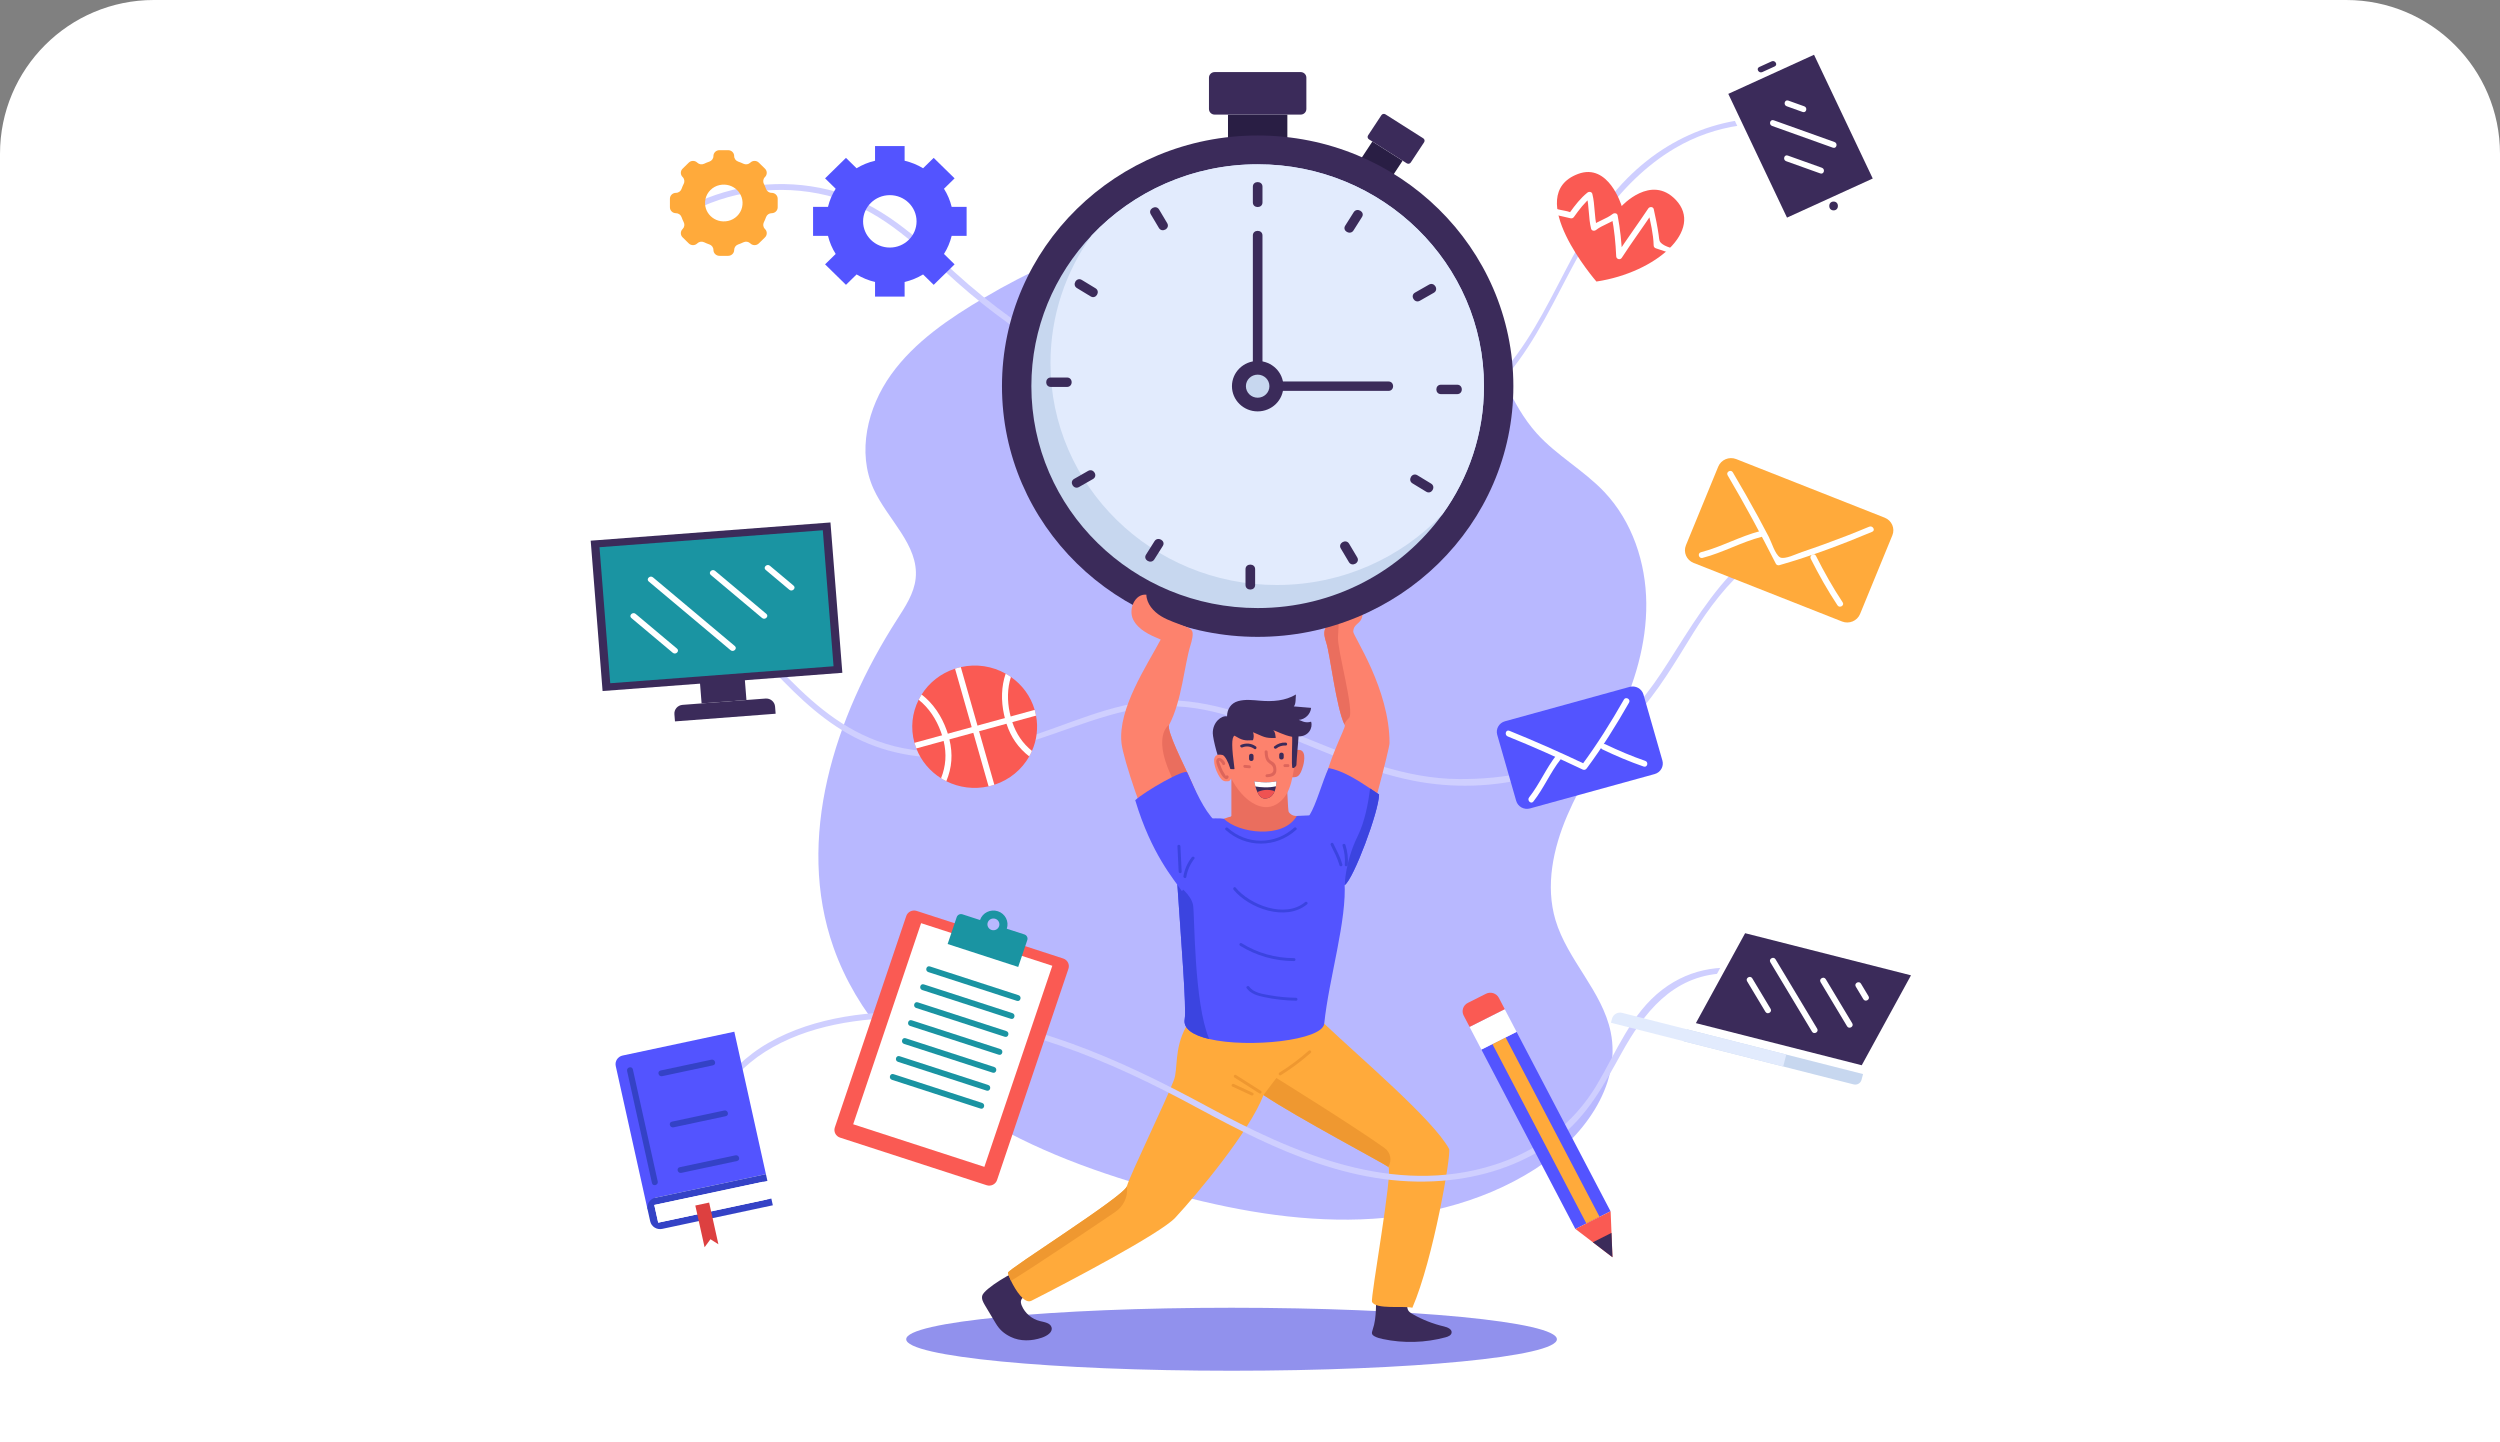 <svg width="260" height="150" viewBox="0 0 260 150" fill="none" xmlns="http://www.w3.org/2000/svg">
<rect x="0" y="0" width="260" height="150" fill="#808080" stroke="none"/>
<g clip-path="url(#clip0_1510_726)">
<path d="M0 16C0 7.163 7.163 0 16 0H244C252.837 0 260 7.163 260 16V150H0V16Z" fill="white"/>
<mask id="mask0_1510_726" style="mask-type:luminance" maskUnits="userSpaceOnUse" x="52" y="-3" width="156" height="153">
<path d="M208 -2.941H52V150H208V-2.941Z" fill="white"/>
</mask>
<g mask="url(#mask0_1510_726)">
<path d="M102.427 30.925C98.76 33.088 95.13 35.527 92.671 38.96C90.212 42.393 89.113 47.028 90.857 50.859C92.301 54.032 95.587 56.691 95.229 60.148C95.066 61.725 94.137 63.11 93.276 64.453C86.779 74.583 82.701 87.236 86.689 98.546C89.077 105.32 94.176 110.959 100.201 115.018C106.226 119.076 113.155 121.667 120.175 123.662C126.71 125.519 133.449 126.899 140.252 126.843C147.055 126.787 153.96 125.226 159.656 121.577C164.552 118.441 168.666 112.959 167.513 107.337C166.642 103.09 163.012 99.847 161.771 95.688C160.707 92.124 161.523 88.255 162.987 84.83C164.45 81.405 166.535 78.27 168.159 74.915C170.002 71.107 171.251 66.957 171.214 62.742C171.176 58.527 169.765 54.241 166.839 51.153C164.707 48.903 161.876 47.365 159.808 45.058C157.093 42.029 155.946 37.975 153.864 34.497C146.053 21.456 129.53 22.549 116.47 25.17C111.422 26.183 106.821 28.334 102.427 30.925Z" fill="#B8B8FF"/>
<path d="M72.184 21.868C76.726 19.6 82.06 19.128 86.945 20.58C92.097 22.11 95.618 25.878 99.481 29.319C106.366 35.454 114.592 40.118 123.433 42.958C131.652 45.598 141.744 47.588 150.007 44.077C159.224 40.162 161.392 30.01 166.63 22.587C168.617 19.773 171.17 17.206 174.169 15.43C178.427 12.906 183.319 12.328 188.163 13.253C188.555 13.328 188.723 12.738 188.329 12.663C181.136 11.289 174.365 13.4 169.261 18.519C162.875 24.924 161.214 34.554 154.423 40.582C146.707 47.428 134.686 45.587 125.579 42.97C115.823 40.167 106.774 35.131 99.325 28.349C95.344 24.724 91.593 21.055 86.151 19.731C81.354 18.564 76.266 19.144 71.868 21.34C71.511 21.518 71.826 22.046 72.184 21.868Z" fill="#CFCFFF"/>
<path d="M187.616 4.124L179.185 7.969C178.758 8.164 178.573 8.661 178.771 9.08L185.759 23.808C185.958 24.227 186.465 24.408 186.892 24.213L195.324 20.369C195.751 20.174 195.936 19.677 195.737 19.258L188.749 4.53C188.55 4.111 188.043 3.93 187.616 4.124Z" fill="white"/>
<path d="M188.659 5.695L179.742 9.762L185.849 22.633L194.766 18.566L188.659 5.695Z" fill="#3B2B5A"/>
<path d="M185.761 16.765C186.945 17.189 188.129 17.613 189.313 18.037C189.691 18.172 189.854 17.581 189.479 17.447C188.295 17.023 187.111 16.599 185.927 16.176C185.549 16.04 185.386 16.631 185.761 16.765Z" fill="white"/>
<path d="M184.296 13.097C186.405 13.851 188.514 14.606 190.623 15.361C191.001 15.496 191.164 14.905 190.789 14.771C188.68 14.016 186.571 13.261 184.462 12.507C184.084 12.372 183.921 12.963 184.296 13.097Z" fill="white"/>
<path d="M185.814 11.05C186.369 11.248 186.924 11.447 187.478 11.646C187.856 11.781 188.019 11.19 187.644 11.056C187.089 10.857 186.534 10.658 185.98 10.46C185.602 10.325 185.439 10.916 185.814 11.05Z" fill="white"/>
<path d="M190.694 21.88C191.296 21.88 191.297 20.962 190.694 20.962C190.092 20.962 190.091 21.88 190.694 21.88Z" fill="#3B2B5A"/>
<path d="M183.277 7.497C183.707 7.301 184.136 7.105 184.565 6.91C184.929 6.744 184.612 6.216 184.251 6.381C183.821 6.577 183.392 6.773 182.963 6.969C182.598 7.135 182.915 7.662 183.277 7.497Z" fill="#3B2B5A"/>
<path d="M100.528 24.529V21.513H98.973C98.809 20.837 98.537 20.204 98.174 19.63L99.277 18.549L97.103 16.418L96 17.499C95.415 17.142 94.769 16.877 94.08 16.716V15.19H91.004V16.716C90.315 16.877 89.669 17.143 89.084 17.499L87.981 16.418L85.808 18.549L86.91 19.63C86.546 20.204 86.275 20.837 86.111 21.513H84.559V24.529H86.111C86.275 25.204 86.55 25.837 86.91 26.411L85.808 27.493L87.981 29.623L89.084 28.542C89.669 28.895 90.315 29.165 91.004 29.326V30.848H94.08V29.326C94.769 29.165 95.415 28.895 96 28.542L97.103 29.623L99.277 27.493L98.174 26.411C98.538 25.837 98.809 25.204 98.973 24.529H100.528ZM92.542 25.746C91.007 25.746 89.761 24.525 89.761 23.021C89.761 21.516 91.007 20.295 92.542 20.295C94.076 20.295 95.322 21.516 95.322 23.021C95.322 24.525 94.076 25.746 92.542 25.746Z" fill="#5354FF"/>
<path d="M80.88 21.561V20.667C80.88 20.329 80.601 20.056 80.256 20.056H80.254C79.987 20.056 79.752 19.889 79.666 19.642C79.603 19.46 79.528 19.283 79.442 19.113C79.323 18.878 79.368 18.596 79.558 18.41L79.56 18.408C79.803 18.169 79.803 17.782 79.56 17.543L78.917 16.913C78.673 16.674 78.278 16.674 78.034 16.913L78.032 16.915C77.843 17.1 77.555 17.145 77.316 17.028C77.142 16.944 76.962 16.871 76.777 16.809C76.525 16.724 76.354 16.494 76.354 16.233V16.23C76.354 15.892 76.075 15.618 75.731 15.618H74.819C74.475 15.618 74.195 15.892 74.195 16.23V16.233C74.195 16.494 74.025 16.724 73.773 16.809C73.588 16.871 73.407 16.944 73.234 17.028C72.994 17.145 72.706 17.1 72.517 16.915L72.515 16.913C72.271 16.674 71.876 16.674 71.632 16.913L70.99 17.543C70.746 17.782 70.746 18.169 70.99 18.408L70.992 18.41C71.181 18.596 71.226 18.878 71.107 19.113C71.022 19.283 70.947 19.46 70.883 19.642C70.797 19.889 70.562 20.056 70.296 20.056C69.951 20.056 69.672 20.329 69.672 20.667V21.561C69.672 21.898 69.951 22.172 70.296 22.172C70.562 22.172 70.797 22.338 70.884 22.585C70.947 22.767 71.023 22.944 71.109 23.114C71.227 23.349 71.182 23.631 70.993 23.817L70.99 23.82C70.746 24.058 70.746 24.446 70.99 24.685L71.633 25.315C71.876 25.554 72.272 25.554 72.515 25.315L72.518 25.312C72.707 25.127 72.995 25.083 73.235 25.198C73.408 25.283 73.588 25.356 73.774 25.419C74.026 25.503 74.196 25.734 74.196 25.995C74.196 26.332 74.475 26.607 74.82 26.607H75.731C76.075 26.607 76.355 26.333 76.355 25.995C76.355 25.734 76.524 25.503 76.776 25.419C76.962 25.356 77.142 25.282 77.316 25.198C77.555 25.083 77.843 25.127 78.032 25.312L78.035 25.315C78.279 25.554 78.674 25.554 78.917 25.315L79.56 24.685C79.804 24.446 79.804 24.058 79.56 23.82L79.558 23.817C79.369 23.632 79.324 23.35 79.442 23.115C79.528 22.945 79.603 22.768 79.666 22.586C79.753 22.339 79.988 22.172 80.254 22.172H80.257C80.601 22.172 80.88 21.898 80.88 21.561ZM75.722 22.978C74.299 23.288 73.057 22.071 73.374 20.676C73.533 19.973 74.111 19.406 74.828 19.249C76.251 18.94 77.493 20.157 77.176 21.552C77.017 22.254 76.439 22.822 75.722 22.978Z" fill="#FFAA3B"/>
<path d="M166.028 29.28C166.028 29.28 158.235 20.303 164.112 18.092C167.311 16.888 168.655 21.43 168.655 21.43C168.655 21.43 171.71 18.079 174.282 20.786C177.228 23.887 172.308 28.331 166.028 29.28Z" fill="#FA5A53"/>
<path d="M156.885 21.166C159.026 21.717 161.185 22.203 163.338 22.702C163.483 22.735 163.608 22.677 163.691 22.561C164.226 21.811 164.799 21.053 165.525 20.47C165.352 20.425 165.178 20.38 165.004 20.335C165.289 21.474 165.189 22.64 165.473 23.779C165.534 24.023 165.821 24.049 165.995 23.914C166.653 23.4 167.49 23.207 168.15 22.692C167.977 22.647 167.803 22.602 167.629 22.557C167.891 23.918 168.024 25.274 168.085 26.656C168.098 26.96 168.498 27.07 168.666 26.81C169.724 25.177 170.881 23.609 171.96 21.989C171.77 21.965 171.58 21.94 171.39 21.916C171.645 23.094 171.952 24.321 171.981 25.53C171.984 25.671 172.076 25.783 172.21 25.825C173.849 26.347 175.449 26.979 177.088 27.501C177.471 27.622 177.635 27.032 177.254 26.911C176.509 26.674 175.771 26.42 175.037 26.154C174.433 25.935 173.436 25.774 172.93 25.412C172.521 25.12 172.579 25.002 172.504 24.459C172.378 23.55 172.186 22.65 171.991 21.753C171.933 21.481 171.559 21.474 171.421 21.68C170.342 23.3 169.185 24.868 168.127 26.501C168.321 26.553 168.515 26.604 168.709 26.656C168.645 25.218 168.503 23.81 168.231 22.395C168.183 22.145 167.874 22.131 167.709 22.26C167.051 22.773 166.214 22.966 165.553 23.482C165.727 23.527 165.901 23.572 166.075 23.617C165.79 22.477 165.89 21.311 165.605 20.172C165.545 19.931 165.256 19.899 165.084 20.038C164.379 20.604 163.802 21.348 163.279 22.077C163.167 22.233 163.648 22.212 163.245 22.051C162.964 21.939 162.61 21.904 162.317 21.835C160.56 21.425 158.799 21.026 157.052 20.576C156.662 20.476 156.497 21.065 156.885 21.166Z" fill="white"/>
<path d="M71.1 61.005C77.558 65.27 81.428 72.446 88.194 76.308C91.757 78.343 95.835 79.054 99.922 78.716C105.334 78.268 110.095 75.934 115.223 74.432C117.844 73.663 120.551 73.263 123.286 73.527C126.003 73.791 128.637 74.648 131.18 75.586C136.403 77.513 141.475 80.102 146.98 81.192C155.141 82.808 164.256 80.706 169.967 74.604C172.436 71.966 174.226 68.845 176.117 65.806C179.147 60.935 184.328 54.634 190.946 56.058C191.337 56.142 191.504 55.553 191.112 55.468C181.929 53.491 176.841 63.888 172.755 70.013C170.774 72.982 168.419 75.729 165.343 77.656C161.291 80.194 156.474 81.051 151.725 81.022C146.158 80.987 141.069 78.879 136.003 76.828C131.113 74.848 125.98 72.593 120.57 72.85C115.519 73.09 110.986 75.444 106.229 76.865C101.39 78.311 96.057 78.839 91.231 77.056C82.847 73.958 78.626 65.238 71.415 60.477C71.081 60.256 70.769 60.786 71.1 61.005Z" fill="#CFCFFF"/>
<path d="M196.007 53.839L180.569 47.746C179.831 47.455 178.992 47.805 178.696 48.529L175.337 56.708C175.04 57.431 175.397 58.253 176.135 58.544L191.574 64.637C192.311 64.928 193.15 64.578 193.447 63.855L196.805 55.675C197.102 54.952 196.745 54.13 196.007 53.839Z" fill="#FFAA3B"/>
<path d="M179.673 49.428C181.451 52.447 183.111 55.519 184.695 58.64C184.755 58.758 184.922 58.816 185.047 58.781C188.339 57.84 191.562 56.629 194.712 55.305C195.08 55.15 194.762 54.623 194.397 54.776C192.856 55.424 191.296 56.027 189.724 56.597C188.952 56.877 188.176 57.149 187.397 57.409C186.87 57.585 185.588 58.224 185.128 57.966C184.614 57.677 184.231 56.366 183.962 55.849C183.602 55.159 183.237 54.471 182.866 53.787C182.013 52.214 181.121 50.662 180.212 49.12C180.011 48.778 179.472 49.086 179.673 49.428Z" fill="white"/>
<path d="M177.063 58.022C179.188 57.473 181.108 56.371 183.234 55.822C183.622 55.721 183.458 55.131 183.068 55.231C180.943 55.781 179.022 56.883 176.897 57.432C176.509 57.533 176.673 58.123 177.063 58.022Z" fill="white"/>
<path d="M188.318 58.112C189.162 59.786 190.061 61.387 191.099 62.954C191.316 63.283 191.857 62.977 191.638 62.645C190.6 61.078 189.701 59.477 188.857 57.803C188.679 57.45 188.141 57.76 188.318 58.112Z" fill="white"/>
<path d="M169.481 71.437L156.518 75.012C155.899 75.182 155.538 75.813 155.712 76.42L157.683 83.288C157.857 83.895 158.5 84.249 159.119 84.078L172.083 80.503C172.702 80.332 173.063 79.701 172.889 79.094L170.918 72.227C170.744 71.62 170.101 71.266 169.481 71.437Z" fill="#5354FF"/>
<path d="M156.803 76.589C159.439 77.653 162.025 78.808 164.589 80.028C164.753 80.106 164.91 80.061 165.016 79.918C166.636 77.736 168.082 75.42 169.424 73.065C169.62 72.721 169.082 72.413 168.885 72.757C167.544 75.112 166.097 77.428 164.477 79.61C164.619 79.573 164.762 79.537 164.904 79.5C162.292 78.257 159.654 77.084 156.969 76C156.598 75.85 156.436 76.441 156.803 76.589Z" fill="white"/>
<path d="M159.467 83.363C160.557 81.984 161.223 80.34 162.312 78.963C162.555 78.655 162.117 78.219 161.871 78.53C160.781 79.909 160.115 81.553 159.026 82.93C158.783 83.237 159.221 83.674 159.467 83.363Z" fill="white"/>
<path d="M166.644 77.935C168.054 78.61 169.461 79.21 170.941 79.721C171.321 79.852 171.484 79.261 171.107 79.131C169.678 78.638 168.32 78.058 166.96 77.406C166.6 77.234 166.283 77.762 166.644 77.935Z" fill="white"/>
<path d="M77.195 67.299L72.531 67.653L72.966 73.154L77.63 72.8L77.195 67.299Z" fill="#3B2B5A"/>
<path d="M79.614 72.649L70.988 73.305C70.479 73.343 70.098 73.779 70.138 74.278L70.197 75.025L80.666 74.228L80.607 73.482C80.567 72.983 80.123 72.61 79.614 72.649Z" fill="#3B2B5A"/>
<path d="M86.368 54.335L61.432 56.23L62.668 71.868L87.604 69.972L86.368 54.335Z" fill="#3B2B5A"/>
<path d="M85.571 55.146L62.348 56.911L63.466 71.056L86.689 69.291L85.571 55.146Z" fill="#1A94A2"/>
<path d="M65.661 64.275C67.097 65.48 68.533 66.685 69.969 67.89C70.272 68.145 70.716 67.714 70.41 67.457C68.974 66.252 67.538 65.047 66.103 63.842C65.799 63.587 65.356 64.019 65.661 64.275Z" fill="white"/>
<path d="M67.468 60.477C70.305 62.858 73.143 65.239 75.981 67.621C76.284 67.876 76.727 67.445 76.422 67.188C73.584 64.807 70.747 62.426 67.909 60.044C67.606 59.789 67.162 60.22 67.468 60.477Z" fill="white"/>
<path d="M73.925 59.798C75.703 61.29 77.48 62.782 79.258 64.274C79.562 64.528 80.005 64.097 79.699 63.841C77.921 62.349 76.144 60.857 74.366 59.365C74.063 59.111 73.62 59.541 73.925 59.798Z" fill="white"/>
<path d="M79.628 59.27C80.449 59.959 81.269 60.648 82.09 61.336C82.393 61.591 82.837 61.16 82.531 60.904C81.71 60.215 80.89 59.526 80.07 58.838C79.766 58.583 79.323 59.014 79.628 59.27Z" fill="white"/>
<path d="M107.607 73.828L107.618 73.867C107.671 74.052 107.714 74.237 107.748 74.425C107.991 75.698 107.822 76.971 107.324 78.098C107.24 78.293 107.143 78.484 107.04 78.668C106.274 80.018 105.011 81.098 103.412 81.615C103.315 81.648 103.216 81.679 103.114 81.707C103.012 81.735 102.912 81.759 102.811 81.78C101.278 82.127 99.727 81.904 98.416 81.247C98.227 81.153 98.041 81.048 97.867 80.937C96.723 80.219 95.803 79.152 95.299 77.836C95.228 77.658 95.167 77.478 95.114 77.293L95.103 77.254C94.671 75.702 94.865 74.121 95.541 72.777C95.633 72.59 95.737 72.409 95.849 72.232C96.623 71.004 97.828 70.026 99.323 69.543C99.42 69.51 99.519 69.48 99.621 69.452C99.723 69.424 99.823 69.4 99.924 69.378C101.567 69.007 103.221 69.288 104.588 70.06C104.777 70.164 104.959 70.279 105.133 70.403C106.293 71.209 107.187 72.39 107.607 73.828Z" fill="#FA5A53"/>
<path d="M107.607 73.828L107.618 73.867C107.671 74.052 107.714 74.237 107.748 74.425L95.299 77.836C95.228 77.658 95.167 77.478 95.114 77.293L95.103 77.254L107.607 73.828Z" fill="white"/>
<path d="M99.924 69.378L103.411 81.615C103.314 81.648 103.216 81.679 103.114 81.707C103.011 81.735 102.911 81.759 102.811 81.78L99.322 69.543C99.42 69.51 99.518 69.48 99.62 69.451C99.723 69.424 99.823 69.4 99.924 69.378Z" fill="white"/>
<path d="M98.737 76.894C99.113 78.43 99.004 79.832 98.416 81.248C98.227 81.153 98.042 81.049 97.868 80.937C98.37 79.676 98.464 78.417 98.138 77.058C98.093 76.864 98.037 76.667 97.973 76.468C97.936 76.348 97.895 76.229 97.851 76.108C97.368 74.789 96.61 73.628 95.541 72.777C95.633 72.59 95.737 72.409 95.849 72.232C97.064 73.166 97.927 74.477 98.452 75.943C98.496 76.064 98.537 76.184 98.571 76.305C98.638 76.502 98.691 76.7 98.737 76.894Z" fill="white"/>
<path d="M105.278 75.102C105.69 76.332 106.356 77.306 107.324 78.098C107.24 78.293 107.143 78.484 107.04 78.668C105.906 77.781 105.135 76.681 104.674 75.267C104.613 75.077 104.554 74.881 104.506 74.678C104.472 74.557 104.443 74.435 104.417 74.308C104.105 72.876 104.128 71.408 104.589 70.059C104.777 70.163 104.96 70.279 105.134 70.402C104.758 71.595 104.743 72.876 105.018 74.144C105.047 74.269 105.073 74.392 105.108 74.513C105.159 74.715 105.214 74.913 105.278 75.102Z" fill="white"/>
<path d="M128.082 142.557C146.769 142.557 161.917 141.09 161.917 139.281C161.917 137.473 146.769 136.006 128.082 136.006C109.395 136.006 94.246 137.473 94.246 139.281C94.246 141.09 109.395 142.557 128.082 142.557Z" fill="#9191ED"/>
<path d="M144.512 77.289C144.509 77.83 142.244 86.664 141.77 86.942C140.974 87.413 136.849 85.979 136.965 85.073C137.679 79.43 140.022 75.735 139.857 75.42L139.854 75.417C139.848 75.401 139.841 75.389 139.835 75.374C138.977 73.646 138.331 68.051 137.935 66.846C137.785 66.381 137.632 65.876 137.807 65.42C137.941 65.078 138.238 64.821 138.544 64.607C138.778 64.439 139.033 64.267 139.274 64.081C139.854 63.631 140.353 63.108 140.269 62.426C141.089 62.083 141.826 63.2 141.682 64.062C141.542 64.925 140.777 64.815 140.737 65.686C140.718 66.145 144.512 71.605 144.512 77.289Z" fill="#FD826D"/>
<path d="M140.297 74.661C139.857 75.099 139.82 75.297 139.835 75.374C138.977 73.646 138.331 68.051 137.935 66.846C137.785 66.381 137.632 65.876 137.807 65.421C137.941 65.078 138.238 64.821 138.544 64.607C138.778 64.439 139.033 64.267 139.274 64.081C139.233 64.818 139.186 65.641 139.149 66.234C139.061 67.574 140.921 74.04 140.297 74.661Z" fill="#EA6E5E"/>
<path d="M143.423 82.626C143.417 84.355 140.765 91.427 139.857 92.044C138.987 92.635 135.614 85.679 136.179 84.798C136.89 83.685 137.523 81.259 138.179 79.876C139.623 80.142 141.158 81.109 142.49 81.999C142.815 82.216 143.127 82.43 143.423 82.626Z" fill="#5354FF"/>
<path d="M143.423 82.626C143.417 84.355 140.765 91.427 139.857 92.044C139.857 92.044 139.86 89.674 141.224 86.903C141.938 85.447 142.306 83.507 142.49 81.999C142.815 82.216 143.127 82.43 143.423 82.626Z" fill="#3B44E0"/>
<path d="M145.871 16.713L142.727 14.719L140.982 17.365L144.126 19.359L145.871 16.713Z" fill="#291E44"/>
<path d="M148.019 14.384L144.084 11.89C143.944 11.801 143.757 11.84 143.666 11.978L142.279 14.08C142.189 14.218 142.229 14.401 142.369 14.49L146.303 16.984C146.444 17.073 146.631 17.034 146.722 16.896L148.108 14.794C148.199 14.657 148.159 14.473 148.019 14.384Z" fill="#3B2B5A"/>
<path d="M133.885 11.919H127.711V16.419H133.885V11.919Z" fill="#291E44"/>
<path d="M130.797 66.234C145.484 66.234 157.39 54.562 157.39 40.163C157.39 25.764 145.484 14.091 130.797 14.091C116.111 14.091 104.205 25.764 104.205 40.163C104.205 54.562 116.111 66.234 130.797 66.234Z" fill="#3B2B5A"/>
<path d="M154.334 40.163C154.334 45.116 152.743 49.703 150.033 53.464C145.771 59.377 138.745 63.238 130.799 63.238C117.801 63.238 107.262 52.906 107.262 40.163C107.262 34.096 109.649 28.579 113.555 24.459C117.852 19.924 123.988 17.087 130.799 17.087C143.797 17.087 154.334 27.419 154.334 40.163Z" fill="#C7D7EF"/>
<path d="M154.334 40.163C154.334 45.116 152.743 49.703 150.033 53.464C145.737 58.001 139.598 60.84 132.785 60.84C119.786 60.84 109.25 50.508 109.25 37.764C109.25 32.809 110.843 28.219 113.555 24.459C117.851 19.924 123.988 17.087 130.799 17.087C143.798 17.087 154.334 27.419 154.334 40.163Z" fill="#E2EBFD"/>
<path d="M130.297 24.483C130.305 29.71 130.302 34.936 130.297 40.163C130.297 40.428 130.526 40.653 130.797 40.653C135.331 40.653 139.865 40.653 144.399 40.653C145.043 40.653 145.044 39.673 144.399 39.673C139.865 39.673 135.331 39.673 130.797 39.673C130.964 39.836 131.131 40 131.297 40.163C131.303 34.936 131.305 29.71 131.297 24.483C131.297 23.852 130.296 23.851 130.297 24.483Z" fill="#3B2B5A"/>
<path d="M131.298 21.059C131.298 20.509 131.298 19.96 131.298 19.411C131.298 18.78 130.297 18.779 130.297 19.411C130.297 19.96 130.297 20.509 130.297 21.059C130.297 21.69 131.298 21.691 131.298 21.059Z" fill="#3B2B5A"/>
<path d="M130.533 60.84C130.533 60.291 130.533 59.741 130.533 59.192C130.533 58.561 129.533 58.56 129.533 59.192C129.533 59.741 129.533 60.291 129.533 60.84C129.533 61.471 130.533 61.472 130.533 60.84Z" fill="#3B2B5A"/>
<path d="M149.864 40.99C150.424 40.99 150.985 40.99 151.545 40.99C152.189 40.99 152.19 40.01 151.545 40.01C150.985 40.01 150.424 40.01 149.864 40.01C149.22 40.01 149.219 40.99 149.864 40.99Z" fill="#3B2B5A"/>
<path d="M109.288 40.241C109.849 40.241 110.409 40.241 110.969 40.241C111.613 40.241 111.614 39.261 110.969 39.261C110.409 39.261 109.849 39.261 109.288 39.261C108.645 39.261 108.643 40.241 109.288 40.241Z" fill="#3B2B5A"/>
<path d="M147.667 31.277C148.151 31.001 148.635 30.724 149.119 30.448C149.675 30.13 149.172 29.282 148.614 29.601C148.13 29.877 147.646 30.154 147.162 30.43C146.605 30.748 147.109 31.596 147.667 31.277Z" fill="#3B2B5A"/>
<path d="M112.217 50.65C112.701 50.373 113.185 50.097 113.67 49.82C114.226 49.503 113.723 48.655 113.165 48.973C112.681 49.25 112.196 49.526 111.712 49.803C111.156 50.12 111.659 50.968 112.217 50.65Z" fill="#3B2B5A"/>
<path d="M139.441 57.038C139.723 57.513 140.005 57.987 140.287 58.462C140.611 59.007 141.476 58.514 141.151 57.967C140.869 57.492 140.587 57.017 140.305 56.543C139.981 55.997 139.116 56.491 139.441 57.038Z" fill="#3B2B5A"/>
<path d="M119.681 22.284C119.963 22.759 120.245 23.233 120.527 23.708C120.851 24.253 121.716 23.76 121.391 23.213C121.109 22.738 120.827 22.264 120.545 21.789C120.221 21.244 119.356 21.737 119.681 22.284Z" fill="#3B2B5A"/>
<path d="M113.934 29.98C113.458 29.691 112.982 29.401 112.505 29.112C111.956 28.778 111.453 29.627 112 29.959C112.477 30.248 112.953 30.538 113.43 30.827C113.978 31.16 114.481 30.312 113.934 29.98Z" fill="#3B2B5A"/>
<path d="M148.832 50.292C148.355 50.003 147.879 49.713 147.403 49.424C146.854 49.091 146.351 49.939 146.898 50.271C147.374 50.561 147.851 50.85 148.327 51.139C148.876 51.472 149.379 50.624 148.832 50.292Z" fill="#3B2B5A"/>
<path d="M120.069 56.284C119.774 56.751 119.478 57.218 119.184 57.685C118.843 58.223 119.709 58.717 120.047 58.18C120.343 57.713 120.638 57.246 120.933 56.779C121.272 56.241 120.408 55.748 120.069 56.284Z" fill="#3B2B5A"/>
<path d="M140.785 22.071C140.49 22.538 140.195 23.005 139.9 23.472C139.56 24.01 140.425 24.503 140.763 23.967C141.059 23.5 141.354 23.033 141.649 22.566C141.989 22.028 141.124 21.535 140.785 22.071Z" fill="#3B2B5A"/>
<path d="M130.797 42.785C132.274 42.785 133.472 41.611 133.472 40.163C133.472 38.715 132.274 37.541 130.797 37.541C129.32 37.541 128.123 38.715 128.123 40.163C128.123 41.611 129.32 42.785 130.797 42.785Z" fill="#3B2B5A"/>
<path d="M130.797 41.362C131.473 41.362 132.02 40.825 132.02 40.163C132.02 39.501 131.473 38.964 130.797 38.964C130.122 38.964 129.574 39.501 129.574 40.163C129.574 40.825 130.122 41.362 130.797 41.362Z" fill="#C7D7EF"/>
<path d="M135.269 7.496H126.325C125.997 7.496 125.732 7.757 125.732 8.078V11.337C125.732 11.659 125.998 11.919 126.325 11.919H135.269C135.597 11.919 135.862 11.659 135.862 11.337V8.078C135.863 7.757 135.597 7.496 135.269 7.496Z" fill="#3B2B5A"/>
<path d="M102.151 134.753C102.063 135.097 102.253 135.445 102.436 135.751C102.805 136.369 103.174 136.986 103.543 137.604C103.947 138.28 104.389 138.68 105.103 139.032C106.101 139.525 107.297 139.481 108.352 139.12C108.871 138.942 109.506 138.566 109.362 138.045C109.235 137.584 108.623 137.506 108.151 137.39C107.312 137.186 106.589 136.571 106.264 135.785C106.184 135.592 106.128 135.37 106.212 135.178C106.281 135.019 106.432 134.911 106.577 134.812C107.267 134.337 107.957 133.864 108.646 133.389C108.305 132.487 107.265 131.926 106.289 132.03C105.562 132.107 102.341 134.012 102.151 134.753Z" fill="#3B2B5A"/>
<path d="M142.746 138.327C142.699 138.462 142.649 138.611 142.703 138.742C142.745 138.842 142.839 138.912 142.934 138.966C143.206 139.121 143.516 139.198 143.823 139.263C145.971 139.718 148.23 139.654 150.347 139.078C150.613 139.006 150.921 138.878 150.965 138.613C151.028 138.24 150.546 138.035 150.171 137.949C149.032 137.683 147.933 137.252 146.922 136.673C146.733 136.564 146.539 136.441 146.439 136.251C146.36 136.099 146.351 135.922 146.344 135.751C146.325 135.311 146.307 134.871 146.288 134.431C146.284 134.345 146.28 134.255 146.233 134.182C146.112 133.992 145.823 134.041 145.602 134.096C144.78 134.301 144.001 134.203 143.195 134.005C143.023 135.467 143.248 136.883 142.746 138.327Z" fill="#3B2B5A"/>
<path d="M146.886 136.006C145.985 135.782 143.092 136.214 142.69 135.394C142.503 135.015 144.899 121.834 144.384 121.357C144.085 121.085 134.756 116.145 131.405 113.884C129.97 117.662 124.469 124.226 122.223 126.646C120.694 128.291 110.944 133.419 107.262 135.281C106.551 135.642 105.624 134.208 105.147 133.21C104.957 132.807 104.835 132.476 104.832 132.36C104.832 131.99 116.912 124.407 117.193 123.382C117.53 122.159 121.309 114.423 122.098 112.297C122.513 111.18 122.098 109.055 123.352 106.785C124.145 105.35 127.024 105.797 128.488 105.871C130.672 105.98 132.862 105.889 135.027 105.595C135.492 105.531 135.976 105.458 136.428 105.586C136.937 105.729 137.339 106.103 137.72 106.464C141.395 109.96 149.067 116.442 150.705 119.488C150.955 119.956 149.067 130.996 146.886 136.006Z" fill="#FFAA3B"/>
<path d="M132.742 112.111C132.742 112.111 140.67 117.025 143.988 119.389C144.617 119.837 144.79 120.677 144.396 121.335L144.383 121.357C144.083 121.085 134.755 116.145 131.404 113.884L132.742 112.111Z" fill="#EF9830"/>
<path d="M115.987 126.042C113.518 127.716 107.887 131.513 105.147 133.21C104.957 132.806 104.835 132.475 104.832 132.36C104.832 131.989 116.912 124.407 117.193 123.382C117.193 123.382 117.2 123.416 117.209 123.497C117.309 124.498 116.831 125.471 115.987 126.042Z" fill="#EF9830"/>
<path d="M133.214 111.818C134.316 111.129 135.352 110.355 136.321 109.495C136.47 109.363 136.249 109.147 136.1 109.279C135.151 110.122 134.136 110.879 133.057 111.554C132.888 111.659 133.044 111.924 133.214 111.818Z" fill="#EF9830"/>
<path d="M128.387 112.064C129.249 112.614 130.112 113.164 130.975 113.714C131.143 113.821 131.3 113.556 131.132 113.449C130.269 112.9 129.407 112.35 128.544 111.8C128.375 111.692 128.218 111.957 128.387 112.064Z" fill="#EF9830"/>
<path d="M128.162 113C128.821 113.306 129.48 113.612 130.138 113.918C130.319 114.002 130.477 113.738 130.296 113.654C129.637 113.348 128.979 113.042 128.32 112.736C128.139 112.652 127.981 112.916 128.162 113Z" fill="#EF9830"/>
<path d="M137.719 106.464C137.541 108.198 129.878 109.025 125.753 108.058C124.103 107.672 123.02 106.999 123.208 105.983C123.41 104.891 122.814 97.55 122.446 92.023C122.431 91.818 122.418 91.619 122.406 91.421C122.297 89.714 121.448 85.856 123.145 85.456C124.025 85.251 126.437 85.006 127.292 85.153C129.772 85.575 131.834 84.994 134.867 84.859C135.429 84.835 138.053 84.706 138.524 84.709C139.862 88.193 139.569 87.97 139.828 91.687C140.109 95.673 138.205 101.76 137.719 106.464Z" fill="#5354FF"/>
<path d="M127.465 86.314C129.569 88.217 132.711 88.211 134.808 86.298C134.955 86.164 134.734 85.948 134.587 86.082C132.619 87.878 129.663 87.885 127.685 86.097C127.538 85.964 127.317 86.18 127.465 86.314Z" fill="#3B44E0"/>
<path d="M125.754 108.058C124.104 107.672 123.021 106.999 123.209 105.983C123.411 104.891 122.815 97.55 122.447 92.023C122.447 92.023 123.876 93.005 124.079 94.124C124.254 95.094 124.151 104.262 125.754 108.058Z" fill="#3B44E0"/>
<path d="M128.291 92.529C129.891 94.487 133.765 95.876 135.944 94.039C136.097 93.91 135.875 93.695 135.724 93.823C133.675 95.548 129.99 94.121 128.511 92.313C128.386 92.159 128.166 92.377 128.291 92.529Z" fill="#3B44E0"/>
<path d="M128.972 98.36C130.664 99.406 132.577 99.948 134.577 99.952C134.778 99.952 134.778 99.646 134.577 99.646C132.628 99.642 130.777 99.115 129.129 98.095C128.959 97.99 128.802 98.255 128.972 98.36Z" fill="#3B44E0"/>
<path d="M129.652 102.77C130.082 103.358 130.743 103.54 131.437 103.693C132.538 103.935 133.658 104.051 134.784 104.074C134.985 104.077 134.985 103.772 134.784 103.768C133.888 103.75 132.997 103.675 132.114 103.517C131.363 103.381 130.402 103.273 129.921 102.616C129.805 102.457 129.534 102.61 129.652 102.77Z" fill="#3B44E0"/>
<path d="M134.155 78.393C134.287 78.233 134.462 78.123 134.662 78.057C135.996 77.622 135.622 79.278 135.534 79.606C135.209 80.821 134.879 80.807 134.535 80.84C133.615 80.924 133.902 78.699 134.155 78.393Z" fill="#EA6E5E"/>
<path d="M128.065 84.843C127.963 85.019 128.065 84.843 127.293 85.153C128.785 86.661 133.472 87.291 134.866 84.86C134.866 84.86 134.363 84.922 134.028 84.452C133.929 84.312 133.841 81.052 133.788 80.247C133.774 80.035 128.065 79.106 128.065 80.282C128.065 82.202 128.065 84.843 128.065 84.843Z" fill="#EA6E5E"/>
<path d="M127.832 80.481C128.275 81.577 129.162 82.813 130.172 83.452C130.681 83.772 131.281 83.991 131.883 83.933C132.706 83.853 133.405 83.262 133.812 82.557C134.22 81.851 134.382 81.039 134.524 80.24C134.693 79.292 134.842 78.329 134.747 77.371C134.652 76.413 134.777 73.313 131.23 73.314C125.776 73.315 126.996 78.41 127.832 80.481Z" fill="#FD826D"/>
<path d="M136.354 73.618C135.754 73.567 135.154 73.517 134.554 73.466C134.795 73.243 134.735 72.55 134.777 72.227C133.67 72.889 132.37 72.985 131.048 72.873C130.283 72.808 129.496 72.711 128.758 72.919C128.019 73.127 127.617 73.749 127.612 74.502C127.032 74.387 126.114 75.108 126.129 76.255C126.136 76.835 126.755 79.341 127.212 79.876C127.724 79.96 128.401 80.052 128.388 79.96C128.089 77.732 128.058 76.683 128.388 76.51C129.166 76.979 129.397 77.044 130.308 76.982C130.41 76.717 130.413 76.417 130.317 76.151C131.395 76.59 131.514 76.803 132.68 76.746C132.615 76.412 132.66 76.176 132.412 75.939C132.733 76.016 133.511 76.471 134.381 76.627C134.427 76.828 134.274 79.796 134.424 79.87C134.59 79.953 134.823 79.637 134.826 79.569C134.868 78.583 135.014 77.331 135.046 76.587C136.098 76.604 136.566 75.68 136.354 75.057C135.695 75.264 135.262 74.897 135.072 74.869C135.729 74.826 136.308 74.261 136.354 73.618Z" fill="#3B2B5A"/>
<path d="M127.145 78.52C125.776 78.202 126.379 79.866 126.515 80.178C127.019 81.333 127.342 81.271 127.688 81.253C128.61 81.205 127.612 78.628 127.145 78.52Z" fill="#FD826D"/>
<path d="M131.522 78.184C131.538 78.549 131.57 78.95 131.83 79.236C132.048 79.475 132.332 79.527 132.417 79.895C132.529 80.379 132.173 80.507 131.764 80.522C131.564 80.53 131.563 80.836 131.764 80.828C132.345 80.806 132.782 80.632 132.743 79.995C132.728 79.756 132.678 79.505 132.494 79.334C132.314 79.166 132.087 79.124 131.963 78.89C131.85 78.675 131.844 78.419 131.834 78.183C131.826 77.988 131.514 77.987 131.522 78.184Z" fill="#DD655B"/>
<path d="M132.702 81.773C132.677 81.929 132.636 82.103 132.566 82.274C132.413 82.67 132.118 83.034 131.565 83.05C131.197 83.059 130.942 82.744 130.771 82.377C130.679 82.184 130.612 81.972 130.561 81.789C130.482 81.493 130.453 81.259 130.453 81.259C130.453 81.259 131.679 81.493 132.744 81.259C132.744 81.259 132.75 81.484 132.702 81.773Z" fill="#3B2B5A"/>
<path d="M129.902 78.612C129.902 78.716 129.902 78.82 129.902 78.923C129.902 79.219 130.37 79.219 130.37 78.923C130.37 78.82 130.37 78.716 130.37 78.612C130.37 78.317 129.902 78.316 129.902 78.612Z" fill="#3B2B5A"/>
<path d="M133.039 78.495C133.039 78.586 133.039 78.677 133.039 78.768C133.039 79.063 133.507 79.064 133.507 78.768C133.507 78.677 133.507 78.586 133.507 78.495C133.507 78.2 133.039 78.2 133.039 78.495Z" fill="#3B2B5A"/>
<path d="M129.219 77.728C129.637 77.552 130.092 77.626 130.451 77.89C130.612 78.008 130.767 77.743 130.608 77.626C130.154 77.292 129.577 77.246 129.062 77.464C128.878 77.542 129.036 77.805 129.219 77.728Z" fill="#3B2B5A"/>
<path d="M132.753 77.832C133.027 77.611 133.359 77.515 133.71 77.535C133.911 77.547 133.91 77.241 133.71 77.229C133.274 77.204 132.869 77.344 132.533 77.615C132.378 77.741 132.599 77.956 132.753 77.832Z" fill="#3B2B5A"/>
<path d="M127.415 79.376C127.361 79.147 127.065 78.847 126.819 78.826C126.508 78.799 126.453 79.148 126.515 79.375C126.621 79.765 126.802 80.163 126.996 80.517C127.115 80.737 127.531 81.316 127.761 80.865C127.85 80.69 127.581 80.535 127.491 80.711C127.5 80.694 127.183 80.205 127.159 80.154C127.055 79.938 126.964 79.716 126.883 79.491C126.864 79.439 126.745 79.164 126.802 79.133C126.866 79.097 127.099 79.395 127.114 79.457C127.16 79.649 127.461 79.568 127.415 79.376Z" fill="#DD655B"/>
<path d="M129.461 79.858C129.619 79.871 129.778 79.884 129.937 79.898C130.137 79.914 130.136 79.608 129.937 79.592C129.778 79.579 129.619 79.565 129.461 79.552C129.26 79.536 129.262 79.842 129.461 79.858Z" fill="#DD655B"/>
<path d="M133.629 79.777C133.735 79.777 133.841 79.777 133.947 79.777C134.147 79.777 134.148 79.471 133.947 79.471C133.841 79.471 133.735 79.471 133.629 79.471C133.428 79.471 133.428 79.777 133.629 79.777Z" fill="#DD655B"/>
<path d="M132.702 81.773C131.908 81.957 131.095 81.882 130.561 81.789C130.482 81.493 130.453 81.259 130.453 81.259C130.453 81.259 131.679 81.493 132.744 81.259C132.744 81.259 132.75 81.484 132.702 81.773Z" fill="white"/>
<path d="M132.566 82.275C132.413 82.67 132.118 83.034 131.565 83.05C131.197 83.059 130.942 82.745 130.771 82.377C131.225 82.162 131.835 82.038 132.566 82.275Z" fill="#EF5252"/>
<path d="M122.925 87.022C121.948 86.851 120.61 87.891 120.058 87.08C119.097 85.673 116.822 78.971 116.635 77.289C116.239 73.707 119.281 69.216 120.713 66.516C119.596 66.051 118.395 65.509 117.855 64.445C117.318 63.38 118.017 61.728 119.221 61.845C119.246 62.784 119.945 63.591 120.76 64.087C121.574 64.582 122.51 64.839 123.393 65.206C123.605 65.295 123.827 65.399 123.958 65.586C124.167 65.892 123.923 66.745 123.811 67.097C123.174 69.134 122.925 72.85 121.589 75.389C121.284 75.967 123.221 79.736 123.474 80.341C123.664 80.791 124.226 81.935 124.635 83.156C125.327 85.211 125.589 87.484 122.925 87.022Z" fill="#FD826D"/>
<path d="M124.634 83.156C124.247 83.902 123.535 84.003 122.244 81.571C119.586 76.564 121.589 75.389 121.589 75.389C121.283 75.967 123.22 79.736 123.473 80.341C123.663 80.791 124.225 81.935 124.634 83.156Z" fill="#EA6E5E"/>
<path d="M123.474 80.341C123.259 79.876 119.009 82.333 118.064 83.223C119.753 88.847 122.099 91.459 122.908 92.666C123.048 92.874 126.76 85.828 126.403 85.457C125.101 84.101 124.402 82.346 123.474 80.341Z" fill="#5354FF"/>
<path d="M122.892 90.658C122.85 89.775 122.808 88.891 122.765 88.008C122.756 87.812 122.444 87.811 122.453 88.008C122.496 88.891 122.538 89.775 122.58 90.658C122.59 90.854 122.902 90.855 122.892 90.658Z" fill="#3B44E0"/>
<path d="M123.376 91.207C123.495 90.508 123.774 89.876 124.212 89.312C124.333 89.156 124.062 89.003 123.942 89.158C123.49 89.741 123.198 90.404 123.075 91.126C123.042 91.318 123.343 91.401 123.376 91.207Z" fill="#3B44E0"/>
<path d="M138.394 87.881C138.742 88.584 139.094 89.229 139.307 89.988C139.36 90.177 139.661 90.097 139.607 89.906C139.387 89.12 139.024 88.456 138.664 87.727C138.576 87.549 138.307 87.704 138.394 87.881Z" fill="#3B44E0"/>
<path d="M140.17 89.948C140.225 89.237 140.142 88.546 139.924 87.867C139.864 87.679 139.562 87.759 139.623 87.948C139.833 88.602 139.911 89.264 139.858 89.948C139.843 90.144 140.155 90.143 140.17 89.948Z" fill="#3B44E0"/>
<path d="M70.808 120.891C72.965 116.588 75.333 112.075 79.562 109.39C83.937 106.614 89.51 105.816 94.63 105.866C105.364 105.971 115.295 110.215 124.527 115.214C132.655 119.614 141.265 123.785 150.839 122.719C154.833 122.274 158.709 120.909 161.908 118.491C165.065 116.104 166.767 112.895 168.636 109.525C170.956 105.34 173.903 101.518 179.174 101.233C183.879 100.98 188.315 103.659 190.996 107.31C191.229 107.626 191.77 107.322 191.535 107.002C187.371 101.331 179.015 98.24 172.883 102.923C169.619 105.416 168.1 109.422 166.071 112.826C163.662 116.87 159.925 119.718 155.373 121.154C144.897 124.461 134.606 119.969 125.541 115.064C116.435 110.136 106.85 105.83 96.293 105.304C90.795 105.03 84.748 105.694 79.914 108.459C75.2 111.156 72.598 115.937 70.27 120.582C70.093 120.934 70.631 121.245 70.808 120.891Z" fill="#CFCFFF"/>
<path d="M110.574 99.685L95.333 94.736C94.884 94.59 94.398 94.829 94.249 95.27L86.823 117.25C86.674 117.69 86.918 118.167 87.367 118.313L102.608 123.262C103.057 123.408 103.543 123.169 103.692 122.728L111.118 100.748C111.267 100.307 111.023 99.831 110.574 99.685Z" fill="#FA5A53"/>
<path d="M109.44 100.44L95.795 96.01L88.731 116.924L102.375 121.353L109.44 100.44Z" fill="white"/>
<path d="M106.54 97.182L104.707 96.587C104.962 95.832 104.545 95.019 103.778 94.769C103.008 94.519 102.178 94.928 101.923 95.683L100.093 95.089C99.846 95.009 99.579 95.14 99.498 95.382L98.553 98.178L105.894 100.563L106.839 97.767C106.921 97.525 106.787 97.263 106.54 97.182ZM103.121 96.715C102.794 96.608 102.615 96.264 102.723 95.943C102.832 95.623 103.186 95.448 103.512 95.554C103.839 95.661 104.014 96.007 103.906 96.327C103.798 96.648 103.448 96.821 103.121 96.715Z" fill="#1A94A2"/>
<path d="M96.546 101.098C99.616 102.095 102.686 103.092 105.757 104.089C106.139 104.213 106.303 103.623 105.923 103.499C102.852 102.502 99.782 101.505 96.712 100.508C96.33 100.383 96.166 100.975 96.546 101.098Z" fill="#1A94A2"/>
<path d="M95.915 102.965C98.985 103.962 102.056 104.959 105.126 105.956C105.508 106.08 105.672 105.489 105.292 105.367C102.222 104.37 99.151 103.372 96.081 102.375C95.699 102.251 95.535 102.841 95.915 102.965Z" fill="#1A94A2"/>
<path d="M95.284 104.832C98.355 105.829 101.425 106.826 104.495 107.824C104.877 107.948 105.041 107.357 104.661 107.233C101.591 106.236 98.521 105.239 95.45 104.242C95.068 104.118 94.904 104.709 95.284 104.832Z" fill="#1A94A2"/>
<path d="M94.653 106.699C97.724 107.696 100.794 108.693 103.864 109.69C104.246 109.815 104.41 109.225 104.03 109.1C100.96 108.103 97.89 107.106 94.819 106.109C94.437 105.985 94.273 106.576 94.653 106.699Z" fill="#1A94A2"/>
<path d="M94.022 108.567C97.093 109.564 100.163 110.561 103.233 111.558C103.616 111.682 103.779 111.091 103.399 110.968C100.329 109.971 97.259 108.974 94.189 107.976C93.806 107.853 93.642 108.443 94.022 108.567Z" fill="#1A94A2"/>
<path d="M93.392 110.433C96.462 111.43 99.532 112.428 102.603 113.425C102.985 113.549 103.149 112.959 102.769 112.835C99.698 111.838 96.628 110.841 93.558 109.844C93.175 109.72 93.011 110.31 93.392 110.433Z" fill="#1A94A2"/>
<path d="M92.761 112.301C95.831 113.298 98.901 114.295 101.972 115.292C102.354 115.417 102.518 114.825 102.138 114.702C99.067 113.705 95.997 112.708 92.927 111.711C92.544 111.587 92.381 112.177 92.761 112.301Z" fill="#1A94A2"/>
<path d="M157.726 107.317L154.068 109.158L163.838 127.817L167.497 125.975L157.726 107.317Z" fill="#5354FF"/>
<path d="M156.583 107.89L155.211 108.58L164.982 127.24L166.354 126.549L156.583 107.89Z" fill="#FFAA3B"/>
<path d="M167.505 125.97L167.596 128.219L167.698 130.754L165.657 129.195L163.846 127.812L167.505 125.97Z" fill="#FA5A53"/>
<path d="M167.595 128.219L167.697 130.754L165.656 129.195L167.595 128.219Z" fill="#3B2B5A"/>
<path d="M156.491 104.957L152.832 106.798L154.067 109.157L157.726 107.316L156.491 104.957Z" fill="white"/>
<path d="M154.539 103.352L152.652 104.302C152.163 104.548 151.97 105.137 152.221 105.617L152.838 106.793L156.496 104.952L155.88 103.775C155.629 103.295 155.029 103.106 154.539 103.352Z" fill="#FA5A53"/>
<path d="M198.821 100.574L182.342 96.387C181.764 96.24 181.158 96.501 180.878 97.019L175.443 107.051L193.757 111.703L199.259 101.548C199.468 101.161 199.254 100.683 198.821 100.574Z" fill="white"/>
<path d="M193.621 110.786L176.371 106.405L181.492 97.053L198.742 101.434L193.621 110.786Z" fill="#3B2B5A"/>
<path d="M175.443 107.051L175.115 108.292L192.775 112.777C193.136 112.87 193.505 112.657 193.599 112.302L193.758 111.703L175.443 107.051Z" fill="#C7D7EF"/>
<path d="M168.698 105.337C168.238 105.221 167.769 105.491 167.65 105.942L167.537 106.368L185.449 110.917L185.777 109.676L168.698 105.337Z" fill="#E2EBFD"/>
<path d="M181.698 102.054C182.333 103.112 182.968 104.17 183.604 105.228C183.807 105.568 184.347 105.26 184.143 104.92C183.508 103.862 182.872 102.803 182.237 101.745C182.033 101.406 181.494 101.714 181.698 102.054Z" fill="white"/>
<path d="M184.114 100.071C185.559 102.478 187.004 104.886 188.45 107.294C188.653 107.633 189.193 107.325 188.988 106.985C187.543 104.577 186.098 102.17 184.653 99.762C184.449 99.423 183.91 99.729 184.114 100.071Z" fill="white"/>
<path d="M189.338 102.139C190.258 103.672 191.177 105.204 192.097 106.736C192.301 107.075 192.84 106.768 192.636 106.427C191.716 104.895 190.797 103.363 189.877 101.83C189.673 101.491 189.134 101.799 189.338 102.139Z" fill="white"/>
<path d="M193.001 102.606C193.263 103.043 193.527 103.481 193.789 103.919C193.993 104.258 194.532 103.951 194.328 103.611C194.065 103.173 193.802 102.734 193.54 102.297C193.336 101.958 192.796 102.265 193.001 102.606Z" fill="white"/>
<path d="M64.753 109.775C64.248 109.882 63.927 110.372 64.037 110.867L67.348 125.789L68.151 124.564L79.656 122.111L76.369 107.297L64.753 109.775Z" fill="#5354FF"/>
<path d="M67.348 125.789L67.621 127.017C67.744 127.573 68.304 127.925 68.87 127.804L80.375 125.35L80.219 124.651L68.451 127.161L68.042 125.321L79.811 122.811L79.656 122.111L68.151 124.564C67.585 124.685 67.225 125.233 67.348 125.789Z" fill="#3442C6"/>
<path d="M79.377 122.896L68.047 125.314L68.455 127.154L79.786 124.736L79.377 122.896Z" fill="white"/>
<path d="M68.405 122.874C67.543 118.988 66.681 115.103 65.819 111.217C65.734 110.832 65.132 110.995 65.217 111.379C66.079 115.266 66.942 119.151 67.804 123.036C67.889 123.421 68.49 123.258 68.405 122.874Z" fill="#3442C6"/>
<path d="M68.866 111.923C70.628 111.547 72.389 111.172 74.151 110.795C74.543 110.712 74.377 110.122 73.985 110.206C72.223 110.581 70.462 110.957 68.7 111.332C68.308 111.417 68.474 112.006 68.866 111.923Z" fill="#3442C6"/>
<path d="M70.046 117.242C71.859 116.856 73.671 116.47 75.483 116.083C75.875 115.999 75.709 115.409 75.317 115.493C73.505 115.879 71.693 116.266 69.88 116.652C69.488 116.736 69.654 117.325 70.046 117.242Z" fill="#3442C6"/>
<path d="M70.859 121.979C72.79 121.568 74.72 121.156 76.651 120.744C77.043 120.661 76.877 120.071 76.485 120.154C74.554 120.566 72.624 120.977 70.693 121.389C70.3 121.474 70.466 122.063 70.859 121.979Z" fill="#3442C6"/>
<path d="M72.312 125.374L73.276 129.713L73.889 128.879L74.714 129.407L73.751 125.067L72.312 125.374Z" fill="#DD4040"/>
</g>
</g>
<defs>
<clipPath id="clip0_1510_726">
<rect width="260" height="150" fill="white"/>
</clipPath>
</defs>
</svg>

